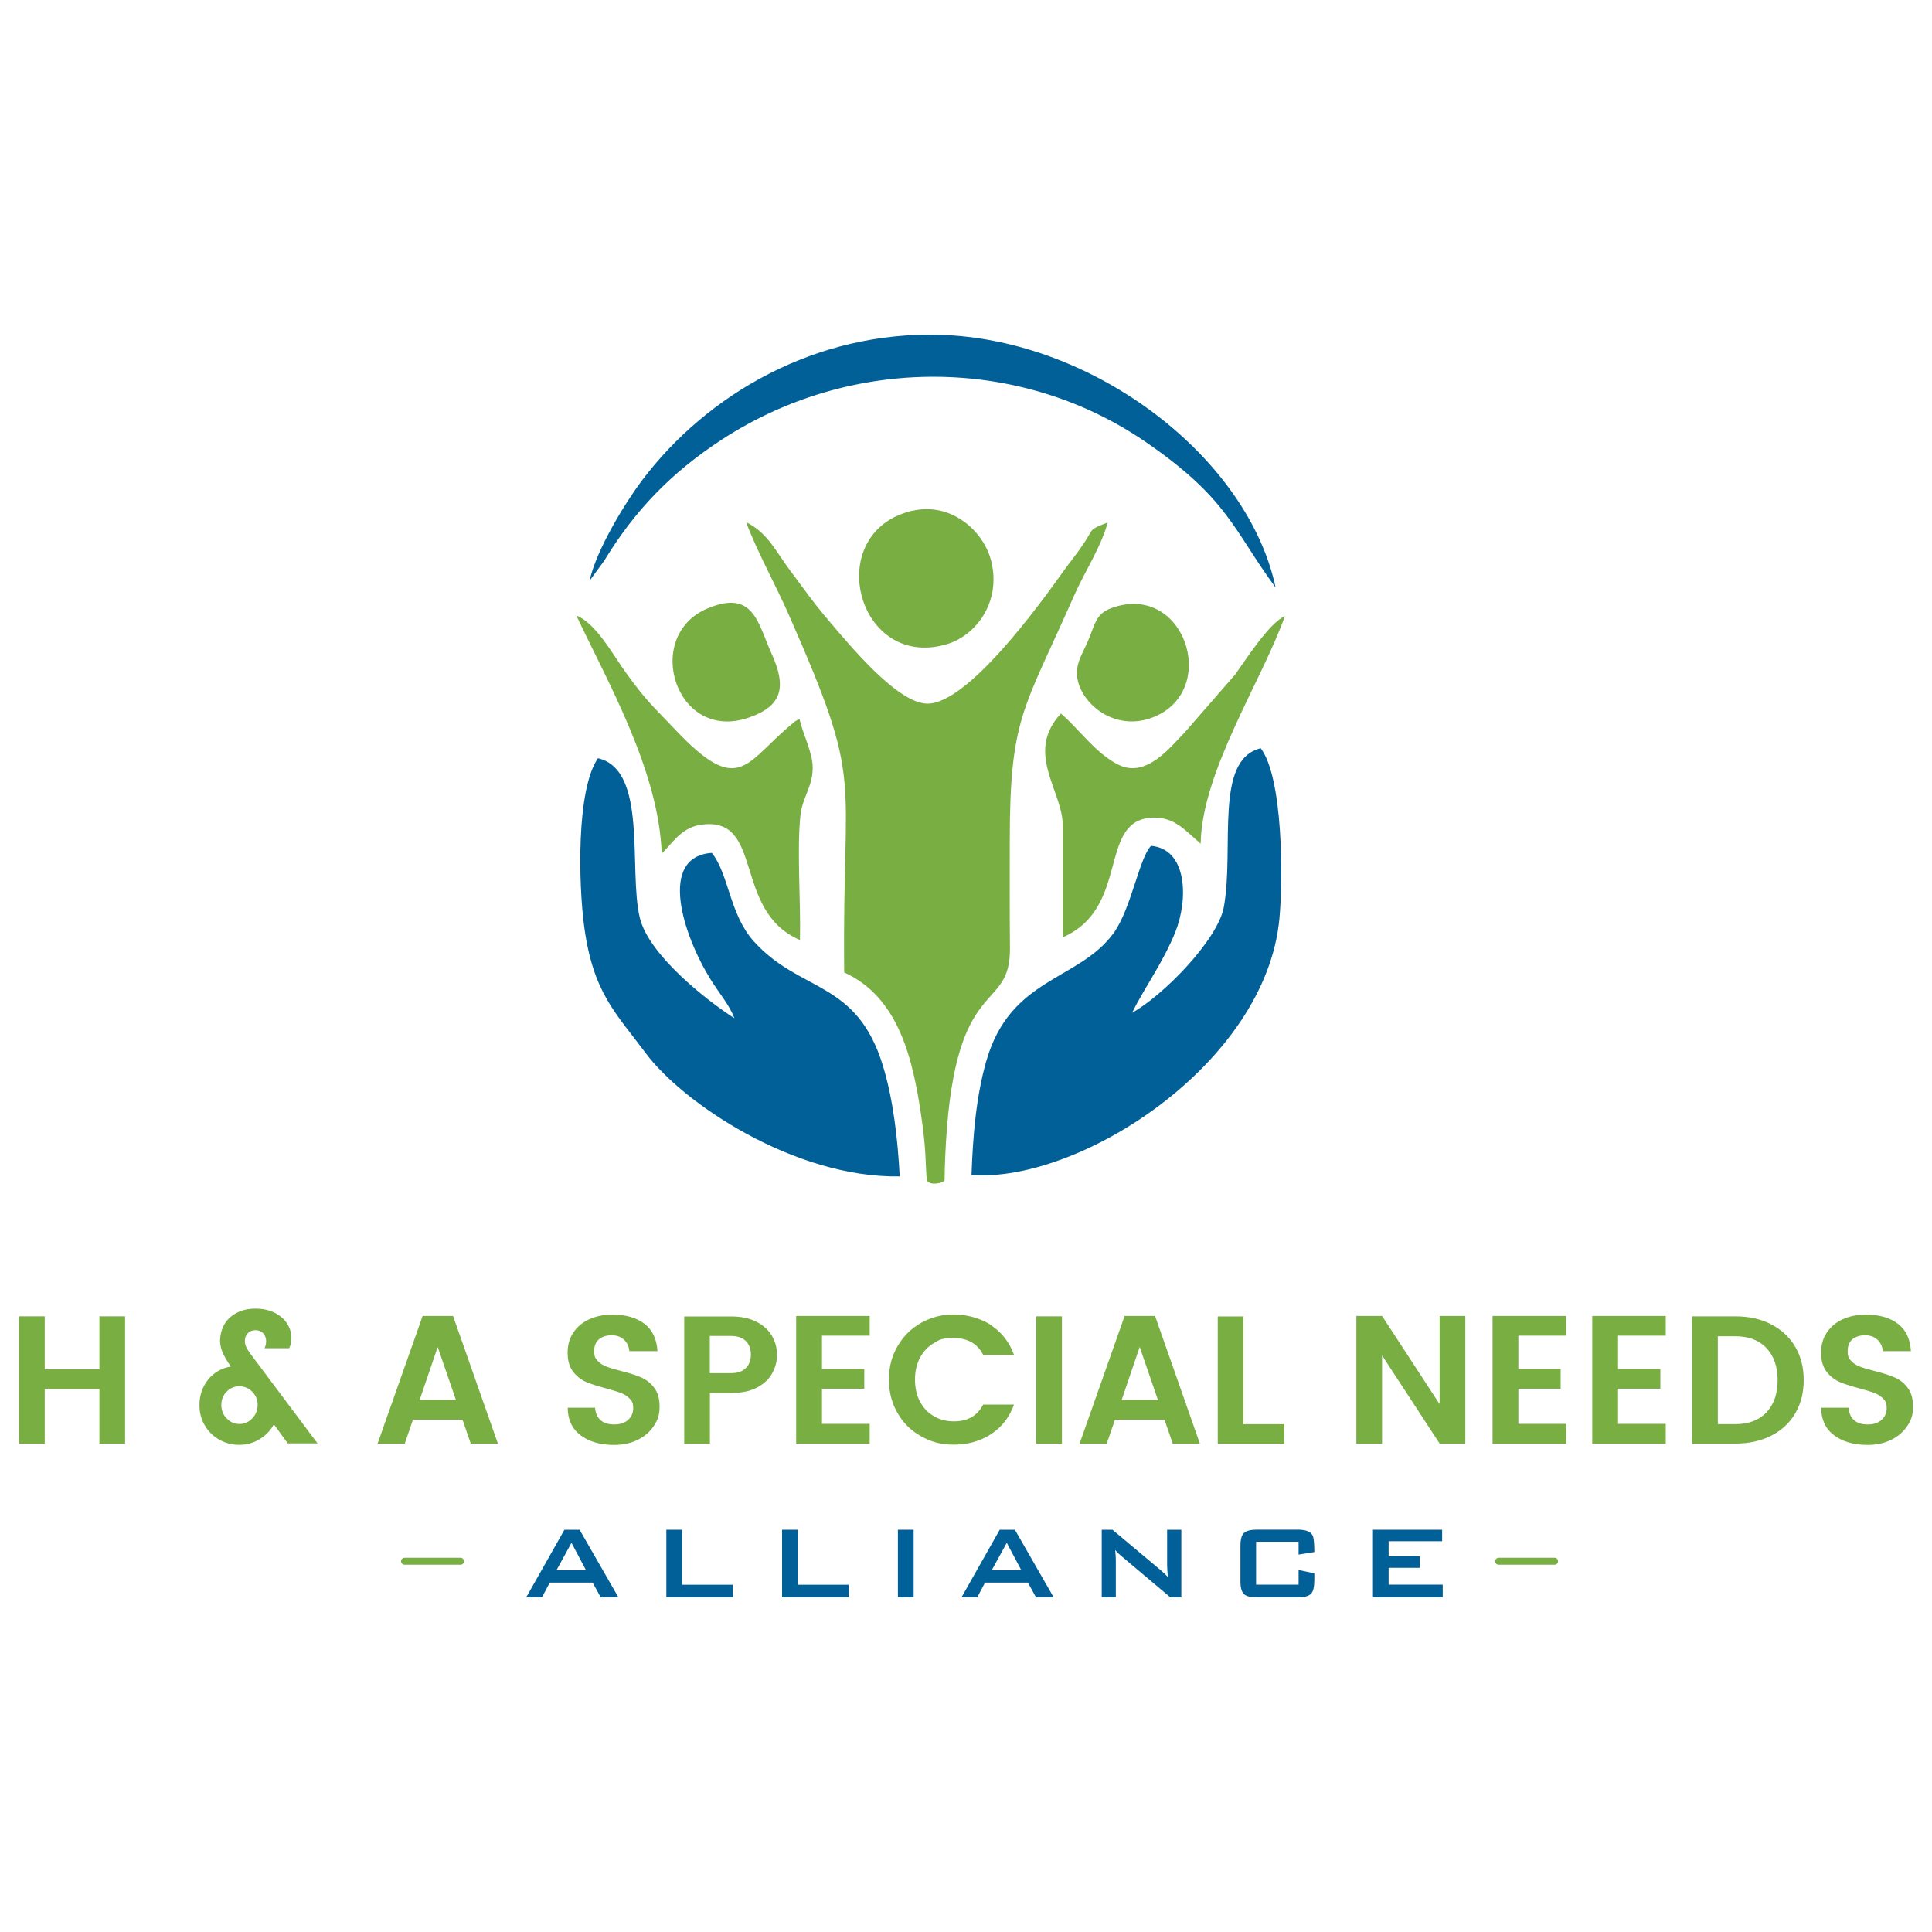 <?xml version="1.0" encoding="UTF-8"?>
<svg id="Layer_1" data-name="Layer 1" xmlns="http://www.w3.org/2000/svg" version="1.1" viewBox="0 0 2000 2000">
  <defs>
    <style>
      .cls-1, .cls-2, .cls-3, .cls-4 {
        stroke-width: 0px;
      }

      .cls-1, .cls-4 {
        fill: #78ae42;
      }

      .cls-2, .cls-3 {
        fill: #016097;
      }

      .cls-2, .cls-4 {
        fill-rule: evenodd;
      }
    </style>
  </defs>
  <path class="cls-4" d="M1150,629.7c-15.9,5.9-16.5,17-23.8,34-6.9,16-15.7,26.9-9,45.8,8.8,24.7,41.9,48,78.7,32.1,66.8-29,29.6-140.1-46-111.9"/>
  <g>
    <path class="cls-4" d="M874,1006.7c56,25.6,71,88.2,79.9,150.3,1.8,12.4,3.1,23.4,3.9,35.7.2,2.6,1.2,27.3,1.6,28.5,1.9,7.1,18.3,3.3,18.4.5.2-4.2,0-14.5,1.4-38.5,10.3-177.2,67.1-133,66.3-202.2-.4-36.6-.2-73.2-.2-109.8,0-129.1,14.3-135.9,66.5-254.4,11.5-26,27.8-50,34.9-76-20.3,8.1-14,5.6-24.6,21.5-7.6,11.4-13.6,18.4-20.6,28.1-25.7,36.1-99.6,138-141.4,138-30.8,0-80.3-60.3-101.3-84.9-17.1-19.9-26.2-33.5-40.7-52.7-14.4-19.1-23.6-39.7-45.7-50.2,12.2,32.4,30,63.5,44.3,96.1,79.2,180,54.9,156.8,57.2,370"/>
    <path class="cls-2" d="M1171.8,1048.6c13.5-27.2,31.9-51.7,44.8-83.5,13.5-33.4,13-86.1-25-89.5-12.2,12-20.6,65.6-39,90.6-36.3,49.4-106.7,45.3-131.6,132.2-10.6,37-13.9,77.9-15.3,118,112.9,7.9,304.4-115.5,318.7-265,4-42.1,3.7-146.7-19.3-176.8-48.6,11.7-27.1,103.4-38.2,164.4-6.2,34-63.4,92.2-95.2,109.5"/>
    <path class="cls-2" d="M931.4,1217.9c-2.1-38.6-6.5-78.4-17.2-114-27.3-90.2-85.9-75.7-134.2-129.8-24.9-27.9-25.6-69.7-43.2-91.2-56,4-29.7,85.4-1,131.3,9,14.4,19.1,25.9,24.5,39.9-29.5-19-88.8-65.7-98-104.1-11.9-50,8.6-153.2-43.3-165.1-22.7,33-20,130.6-14.4,173.2,9.2,69.7,32.7,90.2,63.6,131.8,38.6,52,154.2,129.7,263.2,127.9"/>
    <path class="cls-2" d="M610.3,601.2l15-20.5c31.7-52.1,69.2-91.2,121.9-125.6,133.1-86.9,308.2-87.6,439.5,2.9,85.2,58.7,90,90.8,133.8,150.2-28.4-133.8-187-257.2-348.1-261.6-126.8-3.5-239.7,60.1-308.3,151.4-16.1,21.4-46.7,70.5-53.8,103.3"/>
    <path class="cls-4" d="M685,883.6c10.1-9.4,19.7-26.6,39.9-29.7,67.1-10.4,32.5,89,103.2,119.2,1-38.9-3.3-92.8.5-129,1.9-18.5,13-30.3,12.7-49.9-.2-15.5-10.2-34.4-13.7-50-8.5,4.8-2.1.7-8.4,5.8-47.8,39.5-53.8,75.8-120.5,5-22.8-24.2-28.7-28-50.8-58.7-14-19.4-30.7-50.8-51.3-59.2,32.3,68.7,85.3,160.4,88.4,246.5"/>
    <path class="cls-4" d="M1098.2,738.7c-37.7,40.7,2,79.9,2,116.2v115.4c69.8-30.5,36.2-120.3,91.6-123.8,16.5-1,27.1,5.6,37.7,15l13.4,11.9c1.2-75.1,64.5-170.5,87.2-235.7-16.4,7.4-40.3,45-51.5,60.6l-52.9,60.7c-13.7,13.6-38.8,47.1-67.8,32.7-23.9-11.9-40.4-36.6-59.5-52.9"/>
    <path class="cls-4" d="M944.4,528.7c-93.8,21.9-58.1,164.6,34.7,138.5,30.6-8.6,57.3-43.2,47.2-85.6-7.6-32-41.8-62.2-81.9-52.8"/>
    <path class="cls-4" d="M732.3,629.9c-67.4,28.4-33,139.1,42.7,113,35.8-12.3,39.2-32.5,23.3-67.3-13.8-30.5-18.2-65.9-66-45.7"/>
  </g>
  <g>
    <path class="cls-1" d="M129.5,1362.7v131.7h-26.6v-56.4h-56.6v56.4h-26.6v-131.7h26.6v54.9h56.6v-54.9h26.6Z"/>
    <path class="cls-1" d="M298,1494.4l-14.5-20c-3.3,6.3-8.1,11.4-14.6,15.4-6.5,4-13.6,5.9-21.2,5.9s-14.5-1.8-20.8-5.4c-6.3-3.6-11.3-8.5-14.9-14.7-3.7-6.2-5.5-13.2-5.5-20.8s1.4-13.5,4.3-19.3c2.9-5.8,6.8-10.5,11.8-14.1,5-3.6,10.4-5.8,16.3-6.7-3.9-5.7-6.7-10.6-8.5-14.7-1.8-4.2-2.6-8.3-2.6-12.5s1.4-11.2,4.2-16.1c2.8-5,7-9,12.6-12.1,5.6-3.1,12.2-4.6,19.9-4.6s14.3,1.5,19.9,4.3c5.6,2.9,9.9,6.6,12.8,11.2,3,4.6,4.4,9.5,4.4,14.8s-.8,7.7-2.3,10.7h-25.5c1.1-2.1,1.7-4.6,1.7-7.4s-1-6-3.1-8.1c-2.1-2.1-4.7-3.2-8-3.2s-5.9,1.1-7.9,3.2c-2,2.2-3,4.7-3,7.7s.4,4.2,1.2,6.1c.8,1.9,2.3,4.4,4.4,7.3l69.6,92.9h-31ZM261.1,1468.3c3.7-3.8,5.6-8.5,5.6-13.9s-1.9-10-5.6-13.7c-3.7-3.7-8.1-5.6-13.3-5.6s-9.6,1.9-13.2,5.6c-3.7,3.7-5.5,8.3-5.5,13.7s1.8,10,5.5,13.9c3.6,3.8,8,5.8,13.2,5.8s9.6-1.9,13.3-5.8Z"/>
    <path class="cls-1" d="M478.8,1469.7h-51.3l-8.5,24.7h-28.1l46.6-132.1h31.5l46.4,132.1h-28.1l-8.5-24.7ZM472,1449.3l-18.9-54.9-18.7,54.9h37.6Z"/>
    <path class="cls-1" d="M677,1475.8c-3.8,6-9.3,10.9-16.4,14.5-7.1,3.6-15.4,5.5-24.8,5.5-14.5,0-26.1-3.4-34.9-10.1-8.8-6.7-13.2-16.2-13.2-28.4h28.3c.5,5.7,2.4,10,5.8,12.9,3.3,3,8,4.4,14.1,4.4s10.8-1.6,14.3-4.7c3.5-3.2,5.3-7.2,5.3-12.3s-1.2-7.3-3.7-9.8c-2.5-2.5-5.5-4.5-9.1-5.8-3.6-1.4-8.7-2.9-15.2-4.7-8.4-2.2-15.3-4.4-20.6-6.6-5.3-2.3-9.8-5.8-13.6-10.7-3.8-4.8-5.7-11.4-5.7-19.7s2-14.9,5.9-20.8c4-6,9.5-10.6,16.5-13.8,7-3.2,15-4.8,24-4.8,13.7,0,24.7,3.1,33,9.4,8.3,6.2,12.8,15.7,13.6,28.4h-29.1c-.5-5-2.4-9-5.7-12-3.3-2.9-7.5-4.4-12.6-4.4s-9.8,1.3-13.1,4.1c-3.3,2.7-5,6.8-5,12.4s1.2,7.5,3.7,10.1c2.5,2.6,5.5,4.6,9.2,5.9,3.7,1.4,8.7,2.9,15.1,4.5,8.4,2.1,15.3,4.3,20.6,6.6,5.3,2.3,9.8,5.8,13.5,10.7,3.7,4.8,5.6,11.4,5.6,19.7s-1.9,13.6-5.8,19.6Z"/>
    <path class="cls-1" d="M734.9,1442v52.5h-26.6v-131.7h48.5c10.2,0,18.9,1.8,26,5.4,7.2,3.6,12.5,8.4,16.1,14.3,3.6,6,5.4,12.6,5.4,19.9s-1.5,12.6-4.6,18.6c-3.1,6-8.2,11-15.3,15-7.1,4-16.3,6-27.6,6h-21.9ZM772,1416.4c3.5-3.5,5.3-8.1,5.3-14.1s-1.8-10.6-5.3-14.1c-3.5-3.5-8.6-5.2-15.3-5.2h-21.9v38.5h21.9c6.7,0,11.8-1.7,15.3-5.2Z"/>
    <path class="cls-1" d="M850.9,1382.7v34.5h43.8v20.4h-43.8v36.4h49.4v20.4h-76.1v-132.1h76.1v20.4h-49.4Z"/>
    <path class="cls-1" d="M1025.8,1371.8c11.1,7.3,19.1,17.6,23.9,30.8h-31.9c-5.9-11.6-16-17.4-30.2-17.4s-14.9,1.8-21,5.3c-6.1,3.5-10.8,8.6-14.3,15.1-3.4,6.5-5.1,14.1-5.1,22.6s1.7,16.1,5.1,22.6c3.4,6.5,8.2,11.6,14.3,15.2,6.1,3.6,13.1,5.4,21,5.4,14.1,0,24.2-5.8,30.2-17.4h31.9c-4.8,13.2-12.7,23.4-23.9,30.7-11.1,7.2-23.9,10.8-38.2,10.8s-23.6-2.9-34-8.6c-10.3-5.7-18.5-13.7-24.4-24-6-10.3-9-21.8-9-34.8s3-24.4,9-34.6c6-10.3,14.1-18.3,24.4-24.1,10.3-5.8,21.6-8.7,34-8.7s27.1,3.7,38.2,10.9Z"/>
    <path class="cls-1" d="M1099.3,1362.7v131.7h-26.6v-131.7h26.6Z"/>
    <path class="cls-1" d="M1205.5,1469.7h-51.3l-8.5,24.7h-28.1l46.6-132.1h31.5l46.4,132.1h-28.1l-8.5-24.7ZM1198.7,1449.3l-18.9-54.9-18.7,54.9h37.5Z"/>
    <path class="cls-1" d="M1287.2,1474.3h42.3v20.2h-68.9v-131.7h26.6v111.5Z"/>
    <path class="cls-1" d="M1516.9,1494.4h-26.6l-59.6-91.3v91.3h-26.6v-132.1h26.6l59.6,91.3v-91.3h26.6v132.1Z"/>
    <path class="cls-1" d="M1571.8,1382.7v34.5h43.8v20.4h-43.8v36.4h49.4v20.4h-76.1v-132.1h76.1v20.4h-49.4Z"/>
    <path class="cls-1" d="M1675,1382.7v34.5h43.8v20.4h-43.8v36.4h49.4v20.4h-76.1v-132.1h76.1v20.4h-49.4Z"/>
    <path class="cls-1" d="M1858.3,1463.4c-5.9,9.9-14.2,17.5-24.9,22.9-10.7,5.4-23,8.1-37,8.1h-44.7v-131.7h44.7c14,0,26.3,2.7,37,8.2,10.7,5.5,19,13.2,24.9,23.1,5.9,9.9,8.9,21.5,8.9,34.7s-3,24.7-8.9,34.6ZM1828.7,1462c7.7-8.2,11.5-19.3,11.5-33.2s-3.8-25-11.5-33.2c-7.7-8.2-18.4-12.3-32.3-12.3h-18.1v91h18.1c13.8,0,24.6-4.1,32.3-12.3Z"/>
    <path class="cls-1" d="M1974.6,1475.8c-3.8,6-9.3,10.9-16.4,14.5-7.1,3.6-15.4,5.5-24.8,5.5-14.5,0-26.1-3.4-34.9-10.1-8.8-6.7-13.2-16.2-13.2-28.4h28.3c.5,5.7,2.4,10,5.8,12.9,3.3,3,8,4.4,14.1,4.4s10.8-1.6,14.3-4.7c3.5-3.2,5.3-7.2,5.3-12.3s-1.2-7.3-3.7-9.8c-2.5-2.5-5.5-4.5-9.1-5.8-3.6-1.4-8.6-2.9-15.2-4.7-8.4-2.2-15.3-4.4-20.6-6.6-5.3-2.3-9.8-5.8-13.6-10.7-3.8-4.8-5.7-11.4-5.7-19.7s2-14.9,5.9-20.8c4-6,9.5-10.6,16.5-13.8,7.1-3.2,15-4.8,24-4.8,13.7,0,24.7,3.1,33,9.4,8.3,6.2,12.8,15.7,13.6,28.4h-29.1c-.5-5-2.4-9-5.7-12-3.3-2.9-7.5-4.4-12.6-4.4s-9.8,1.3-13.1,4.1c-3.3,2.7-5,6.8-5,12.4s1.2,7.5,3.7,10.1c2.4,2.6,5.5,4.6,9.2,5.9,3.6,1.4,8.7,2.9,15.1,4.5,8.4,2.1,15.3,4.3,20.6,6.6,5.3,2.3,9.8,5.8,13.5,10.7,3.7,4.8,5.6,11.4,5.6,19.7s-1.9,13.6-5.7,19.6Z"/>
  </g>
  <g>
    <path class="cls-4" d="M418.8,1612.6h57.9c2,0,3.6,1.6,3.6,3.6h0c0,2-1.6,3.6-3.6,3.6h-57.9c-2,0-3.6-1.6-3.6-3.6h0c0-2,1.6-3.6,3.6-3.6"/>
    <path class="cls-4" d="M1551.4,1612.6h57.9c2,0,3.6,1.6,3.6,3.6h0c0,2-1.6,3.6-3.6,3.6h-57.9c-2,0-3.6-1.6-3.6-3.6h0c0-2,1.6-3.6,3.6-3.6"/>
    <g>
      <path class="cls-3" d="M640.2,1653.6h-18.3l-8.4-15.3h-44.4l-8.1,15.3h-16.3l39.6-70h15.7l40.2,70ZM606.7,1625.6l-15.1-28.5-15.6,28.5h30.7Z"/>
      <path class="cls-3" d="M758.6,1653.6h-68.8v-70h16.3v56.9h52.5v13.2Z"/>
      <path class="cls-3" d="M878.4,1653.6h-68.8v-70h16.3v56.9h52.5v13.2Z"/>
      <path class="cls-3" d="M945.8,1653.6h-16.3v-70h16.3v70Z"/>
      <path class="cls-3" d="M1090.8,1653.6h-18.3l-8.4-15.3h-44.4l-8.1,15.3h-16.3l39.6-70h15.7l40.2,70ZM1057.3,1625.6l-15.1-28.5-15.6,28.5h30.7Z"/>
      <path class="cls-3" d="M1222.7,1653.6h-11.1l-51.4-43.3c-2.2-1.8-4.1-3.7-5.8-5.7.5,4.5.7,8.1.7,10.7v38.3h-14.6v-70h11.1l49.3,41.3c3.5,3,6.2,5.5,8,7.6-.5-6.5-.7-10.5-.7-12.1v-36.8h14.7v70Z"/>
      <path class="cls-3" d="M1360.5,1637c0,6.5-1.2,10.9-3.7,13.2-2.5,2.3-7,3.4-13.6,3.4h-41.8c-6.6,0-11.2-1.1-13.6-3.4-2.5-2.3-3.7-6.6-3.7-13.2v-36.9c0-6.5,1.2-10.9,3.7-13.2,2.5-2.3,7-3.4,13.6-3.4h41.8c8.3,0,13.5,1.9,15.5,5.8,1.3,2.3,1.9,8.1,1.9,17.4l-16.3,2.6v-13.3h-44v44.4h44v-15.1l16.3,3.4v8.3Z"/>
      <path class="cls-3" d="M1493.6,1653.6h-72.3v-70h71.6v11.9h-55.4v15.6h32.3v11.9h-32.3v17.4h56v13.2Z"/>
    </g>
  </g>
</svg>